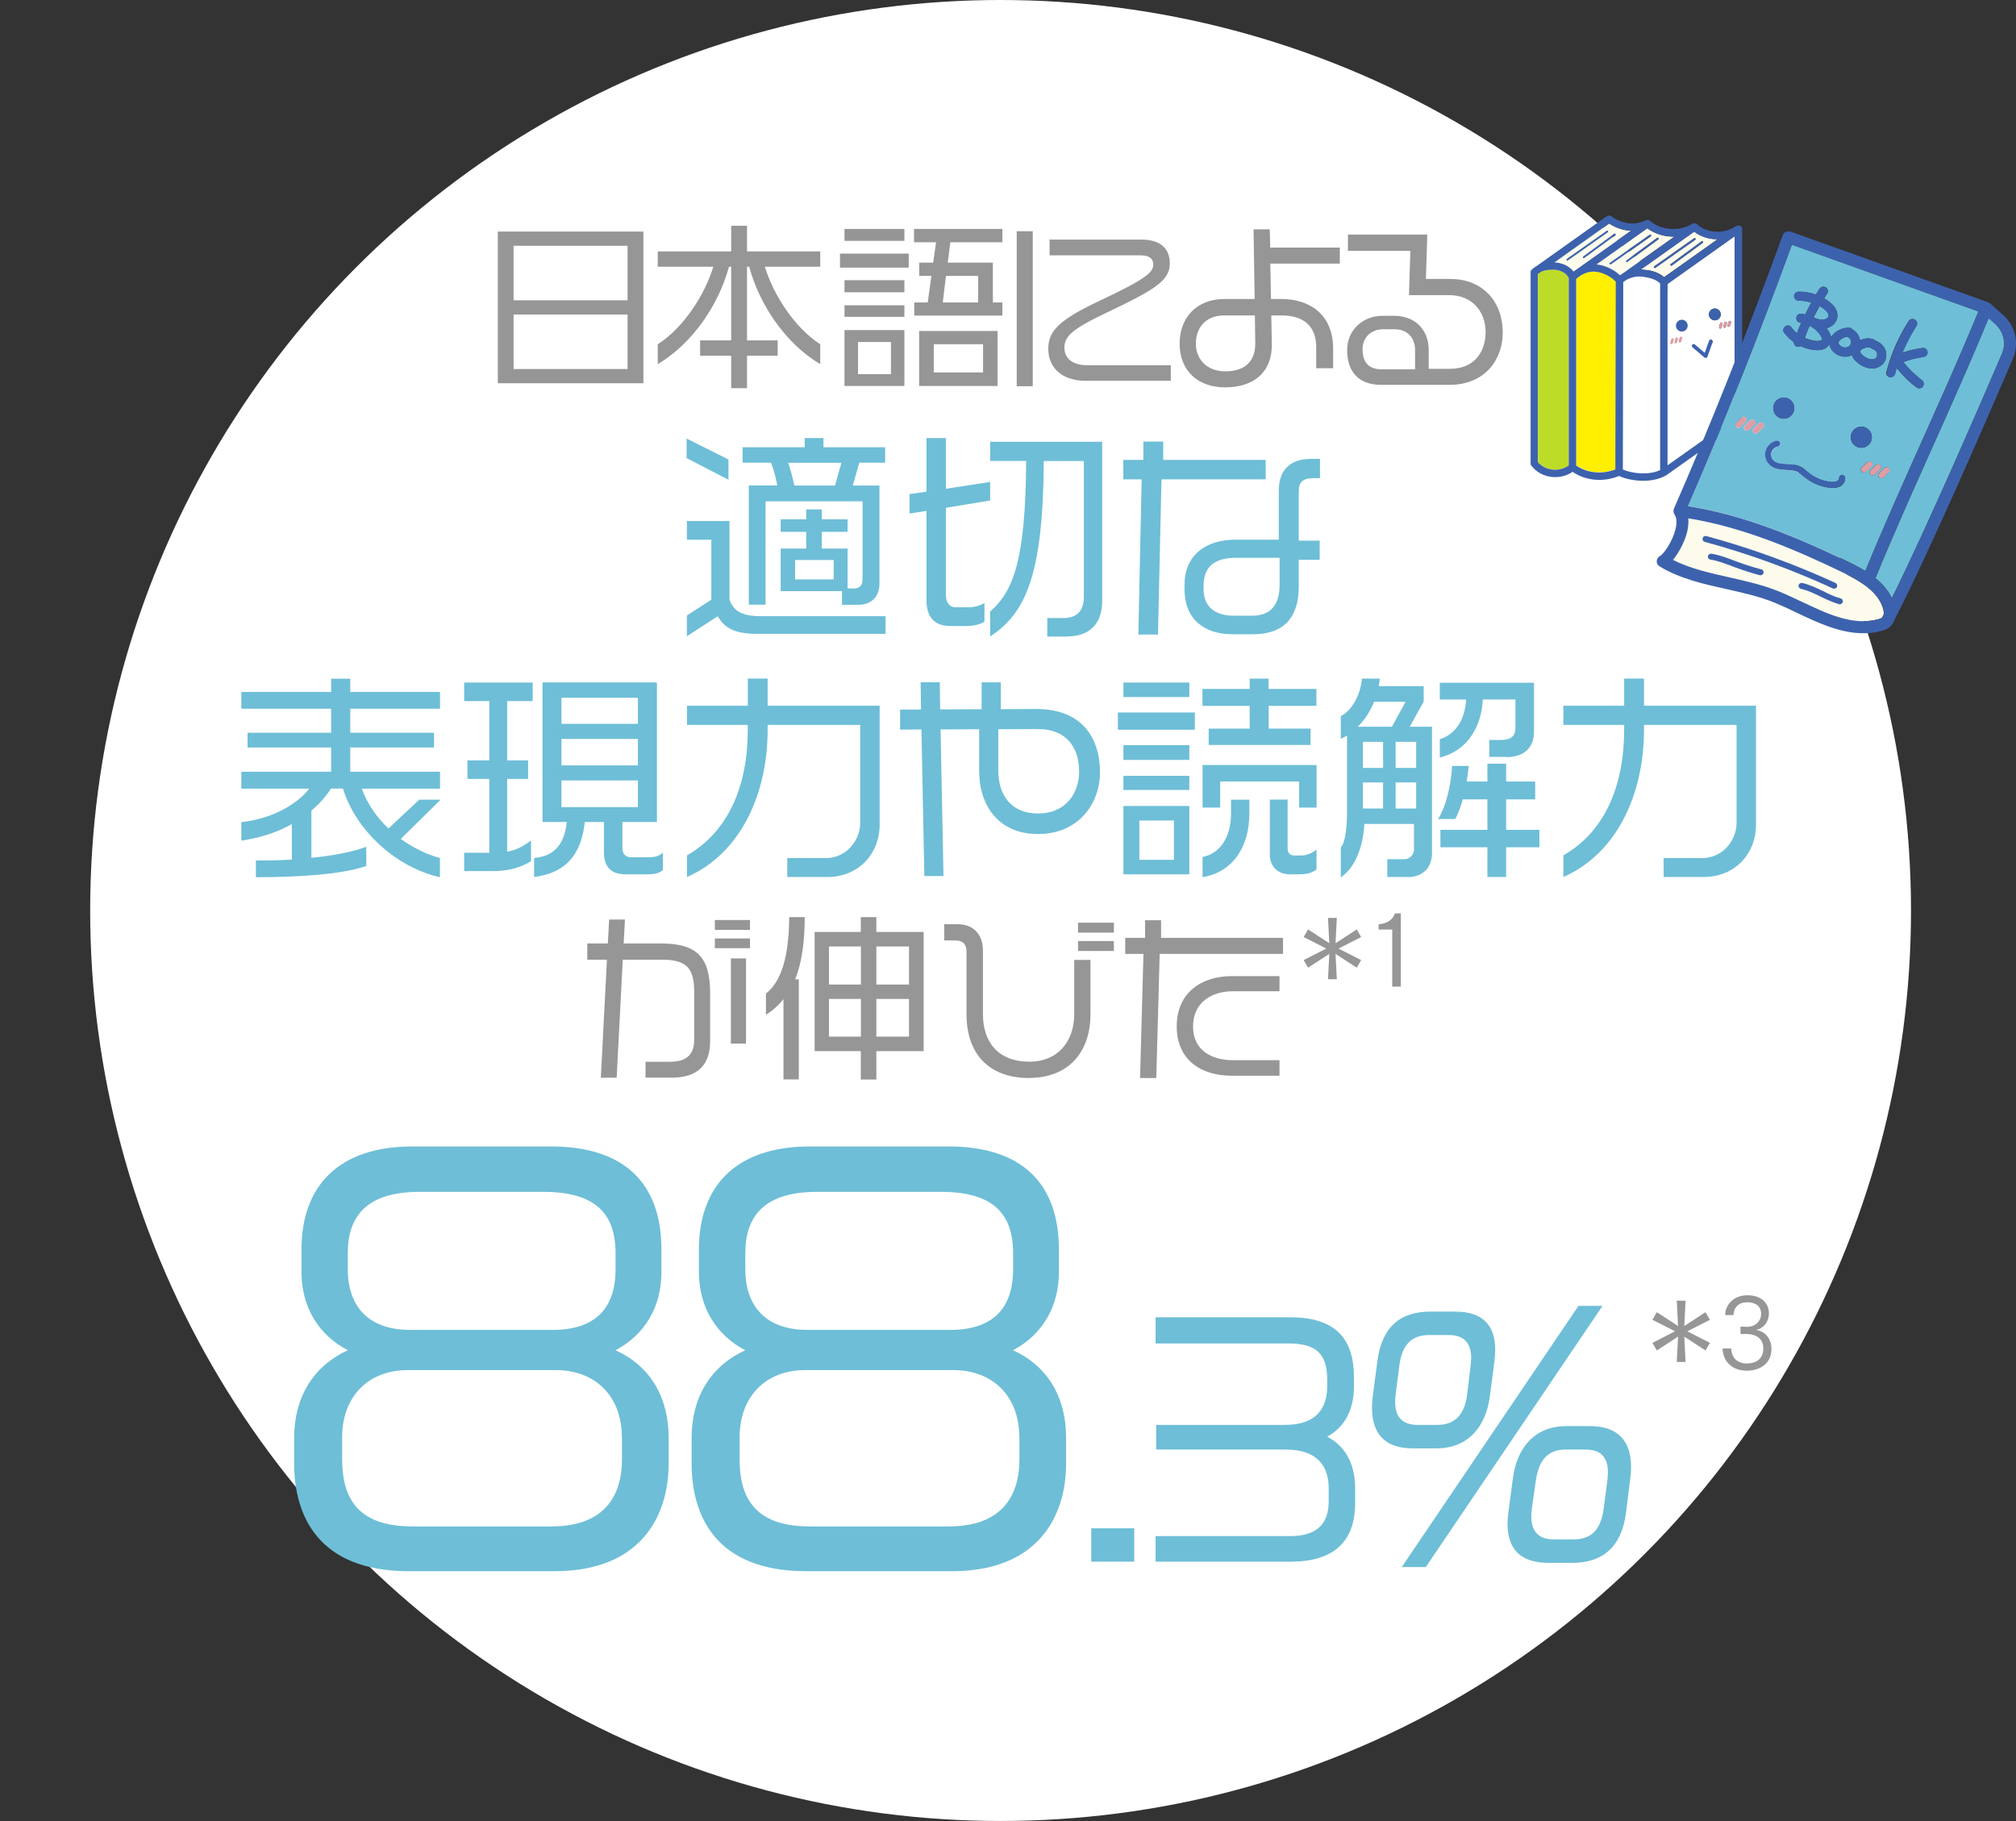 <?xml version="1.0" encoding="UTF-8"?>
<svg id="uuid-aa33ca85-0cab-47fb-a8d0-a9a768bdba43" data-name="レイヤー 2" xmlns="http://www.w3.org/2000/svg" width="201.22" height="181.74" viewBox="0 0 201.22 181.74">
  <rect x="0" y="0" width="201.22" height="181.74" fill="#333333" stroke="none"/>
  <defs>
    <style>
      .uuid-b639c0ad-71fa-497d-8b45-5857f2786d30 {
        fill: none;
      }

      .uuid-f8309dee-79fa-429b-bd69-1235e27a3d84 {
        fill: #fdfcec;
      }

      .uuid-e4ffd3a8-3d1b-466b-9238-b003c0b7ddc8 {
        fill: #6ebed7;
      }

      .uuid-373b06fc-a316-4a13-8a04-b7d150f6b50e {
        fill: #de9ea5;
      }

      .uuid-fb0cb646-2331-4027-b37e-24c2546c4c25 {
        fill: #3d62ad;
      }

      .uuid-01d27cfb-a25d-47a6-bfe9-82725f5b6c8e {
        fill: #969696;
      }

      .uuid-a4a6fbef-8326-4031-bff3-8356f470a349 {
        fill: #fff;
      }

      .uuid-18975265-f6b2-43ae-a311-75b4011efb79 {
        fill: #b95f5f;
      }

      .uuid-9d22f128-b23f-44df-b5cd-70a75a630e02 {
        fill: #ffef00;
      }

      .uuid-6a55419f-9466-41cc-8996-e1692f946e6a {
        fill: #bddc28;
      }
    </style>
  </defs>
  <g id="uuid-1a48d56c-e3c2-4877-9c4d-b16749370d64" data-name="OBJECT">
    <g>
      <g>
        <circle class="uuid-a4a6fbef-8326-4031-bff3-8356f470a349" cx="99.87" cy="90.87" r="90.87"/>
        <g>
          <path class="uuid-01d27cfb-a25d-47a6-bfe9-82725f5b6c8e" d="M49.69,38.25v-15.14h14.53v15.14h-14.53ZM62.64,24.53h-11.38v5.44h11.38v-5.44ZM62.64,31.39h-11.38v5.44h11.38v-5.44Z"/>
          <path class="uuid-01d27cfb-a25d-47a6-bfe9-82725f5b6c8e" d="M74.78,26.62h-.22v7.35h3.06v1.53h-3.06v3.24h-1.58v-3.24h-3.1v-1.53h3.1v-7.35h-.22c-.99,3.71-3.6,7.65-7.11,9.72v-1.98c2.63-1.69,4.7-4.97,5.55-7.74h-5.55v-1.53h7.33v-2.56h1.58v2.56h7.31v1.53h-5.53c.85,2.77,2.92,6.05,5.53,7.74v1.98c-3.51-2.07-6.1-6.01-7.09-9.72Z"/>
          <path class="uuid-01d27cfb-a25d-47a6-bfe9-82725f5b6c8e" d="M83.84,26.71v-1.4h6.86v1.4h-6.86ZM84.29,24.04v-1.19h5.98v1.19h-5.98ZM84.29,29.17v-1.21h5.98v1.21h-5.98ZM84.29,31.62v-1.15h5.98v1.15h-5.98ZM84.29,38.52v-5.58h5.98v5.58h-5.98ZM88.93,34.13h-3.29v3.21h3.29v-3.21ZM91.25,31.5v-1.31h1.35l.36-2.65h-1.21v-1.33h1.39l.29-2.03h-2.2v-1.33h8.82v1.33h-5.2l-.25,2.03h4.5v3.98h.95v1.31h-8.8ZM91.74,38.52v-5.49h7.83v5.49h-7.83ZM98.12,34.36h-4.92v2.81h4.92v-2.81ZM97.63,27.54h-3.21l-.32,2.65h3.53v-2.65Z"/>
          <path class="uuid-01d27cfb-a25d-47a6-bfe9-82725f5b6c8e" d="M101.48,38.55v-15.47h1.6v15.47h-1.6ZM108.43,38.01c-2.54,0-3.8-1.39-3.8-3.21s1.17-2.92,5.22-4.83c4.56-2.14,5.26-2.81,5.26-3.55,0-.52-.27-.94-1.31-.94h-9.04v-1.57h9.16c2.05,0,2.84,1.04,2.84,2.36,0,1.66-1.28,2.54-6.05,4.81-3.75,1.76-4.47,2.49-4.47,3.64,0,1.01.79,1.73,2.25,1.73h8.37v1.55h-8.44Z"/>
          <path class="uuid-01d27cfb-a25d-47a6-bfe9-82725f5b6c8e" d="M126.79,26.31l.07,3.53h1.03c2.88,0,5.17,1.6,5.17,4.93v1.98h-1.69v-2.14c0-1.84-1.04-3.13-3.44-3.13h-1.04l.05,2.86c.05,2.84-1.85,4.32-4.66,4.32s-4.54-1.75-4.54-4.36,1.71-4.46,4.47-4.46h3.02l-.11-6.95h1.62l.04,1.82h6.95v1.6h-6.93ZM125.29,34.23l-.04-2.75h-3.06c-1.89,0-2.83,1.28-2.83,2.81s1.06,2.77,2.94,2.77,2.99-.92,2.99-2.77v-.05Z"/>
          <path class="uuid-01d27cfb-a25d-47a6-bfe9-82725f5b6c8e" d="M144.66,38.41h-6.81c-2.18,0-3.39-1.24-3.39-3.49,0-1.91,1.51-3.4,3.51-3.4h1.21c2.05,0,3.42,1.39,3.42,3.4v1.89h2.11c2.59,0,3.57-1.87,3.57-3.64,0-2.16-1.42-3.71-3.6-3.71h-4.05l.14-4.43h-6.23v-1.62h7.92l-.14,4.43h2.47c3.01,0,5.2,2.07,5.2,5.38,0,2.57-1.69,5.19-5.33,5.19ZM141.24,34.9c0-1.19-.79-2.04-2.03-2.04h-1.12c-1.37,0-2.09.94-2.09,1.98,0,1.22.52,2.02,1.91,2.02h3.33v-1.96Z"/>
          <path class="uuid-e4ffd3a8-3d1b-466b-9238-b003c0b7ddc8" d="M68.53,45.73v-1.96l4.18,2.09v2.02l-4.18-2.16ZM75.64,63.26c-2.38,0-3.32-.59-4-1.76l-3.08,2v-2.07l2.44-1.58v-5.98h-2.44v-1.87h4.25v7.83c.37,1.08,1.12,1.67,3.19,1.67h12.39v1.76h-12.74ZM85.76,46.19l-.64,2.27h2.66v9.79c0,1.23-.75,2.11-2.09,2.11h-1.65v-1.36h-6.12v-4.25h2.55v-1.67h-2.55v-1.25h2.55v-.99h1.56v.99h2.57v1.25h-2.57v1.67h2.57v3.98h.68c.53,0,.81-.37.81-.84v-7.86h-9.68v10.32h-1.67v-11.9h2.84c-.13-.75-.35-1.56-.62-2.27h-2.84v-1.54h6.2v-.92h1.87v.92h6.16v1.54h-2.62ZM78.67,46.19c.24.68.44,1.47.62,2.27h4.05l.64-2.27h-5.3ZM83.21,55.89h-3.85v1.94h3.85v-1.94Z"/>
          <path class="uuid-e4ffd3a8-3d1b-466b-9238-b003c0b7ddc8" d="M94.41,50.68v8.65c0,.7.26,1.28,1.01,1.28h1.17c.62,0,1.12-.13,1.67-.42v1.85c-.55.35-1.23.44-1.87.44h-1.54c-1.47,0-2.38-.79-2.38-2.6v-8.89l-1.69.26v-1.94l1.69-.24v-5.35h1.94v5.06l4.42-.68v1.85l-4.42.73ZM106.49,63.53h-1.96v-1.85h1.67c1.32,0,1.98-.79,1.98-2.05v-13.62h-4c-.07,11.31-1.76,15.16-5.35,17.51v-2.49c2.29-2,3.54-5.06,3.59-15.03h-3.59v-1.91h11.18v15.89c0,2.38-1.36,3.54-3.52,3.54Z"/>
          <path class="uuid-e4ffd3a8-3d1b-466b-9238-b003c0b7ddc8" d="M115.93,47.84l-.35,15.49h-1.96l.33-15.49h-1.83v-1.94h2v-1.83h1.98v1.83h10.23v1.94h-10.41ZM131.02,47.73c-.95,0-1.39.37-1.39,1.32v4.91h2.09v1.91h-2.09v2.68c0,2.93-1.36,4.75-4.55,4.75h-2.05c-2.93,0-4.8-1.58-4.8-4.49v-.48c0-2.79,1.98-4.47,5.1-4.47h4.31v-4.91c0-1.96,1.06-3.15,3.19-3.15h.92v1.92h-.75ZM127.72,55.67h-4.33c-2.02,0-3.26.77-3.26,2.79v.31c0,1.83,1.17,2.68,3.04,2.68h1.8c1.87,0,2.75-1.08,2.75-3.12v-2.66Z"/>
          <path class="uuid-e4ffd3a8-3d1b-466b-9238-b003c0b7ddc8" d="M39.99,83.72c1.19.86,2.53,1.54,3.92,1.91v1.92c-4.38-.99-8.38-4.64-9.68-8.85h-1.19c-.53.81-1.17,1.54-1.96,2.2v4.71c2.24-.22,4.14-.59,5.48-1.1v1.92c-2.4.84-6.8,1.12-11.02,1.12v-1.67c1.25,0,2.46-.02,3.59-.09v-3.54c-1.41.79-3.1,1.36-5.04,1.65v-1.85c3.21-.35,5.61-1.85,6.78-3.34h-6.78v-1.69h8.96v-2.42h-8.34v-1.47h8.34v-2.4h-8.96v-1.67h8.96v-1.32h1.91v1.32h8.96v1.67h-8.96v2.4h8.36v1.47h-8.36v2.42h8.96v1.69h-7.81c.53,1.47,1.47,2.84,2.66,3.98l3.08-2.88h2.13l-3.98,3.92Z"/>
          <path class="uuid-e4ffd3a8-3d1b-466b-9238-b003c0b7ddc8" d="M50.62,69.97v5.92h2.09v1.85h-2.09v7.26c.88-.15,1.58-.51,2.38-1.12v2.07c-.86.55-2.09.99-3.83.99h-2.84v-1.83h2.51v-7.37h-2.18v-1.85h2.18v-5.92h-2.51v-1.85h6.84v1.85h-2.55ZM64.66,87.26h-2.2c-1.58,0-2.18-.86-2.18-2.18v-3.04h-1.91c-.29,2.66-1.41,5.04-5.06,5.48v-1.89c2.31-.2,3.06-1.72,3.26-3.59h-2.42v-13.93h11.42v13.93h-3.45v2.62c0,.53.29.9.9.9h1.69c.57,0,1.06-.09,1.45-.46v1.74c-.37.33-.9.42-1.5.42ZM63.67,69.64h-7.63v2.6h7.63v-2.6ZM63.67,73.75h-7.63v2.64h7.63v-2.64ZM63.67,77.89h-7.63v2.66h7.63v-2.66Z"/>
          <path class="uuid-e4ffd3a8-3d1b-466b-9238-b003c0b7ddc8" d="M82.54,87.53h-3.96v-1.89h3.85c2,0,3.43-1.72,3.43-3.52v-9.77h-9.24v.46c0,6.4-2.66,12.34-8.05,14.72v-2.16c4.18-2.4,6.07-7,6.07-12.56v-.46h-6.07v-1.92h6.07v-2.71h1.98v2.71h11.18v11.86c0,2.9-2.07,5.24-5.26,5.24Z"/>
          <path class="uuid-e4ffd3a8-3d1b-466b-9238-b003c0b7ddc8" d="M103.6,83.24c-3.83,0-5.87-2.73-5.87-6.32v-4.14l-3.85.02.29,14.63h-1.91l-.29-14.63-2.13.02v-2h2.09l-.04-2.73h1.91l.04,2.71,4.14-.02v-2.68h1.91v2.68l3.52-.02c4.18-.02,6.38,2.44,6.38,6.36,0,2.99-2.07,6.12-6.18,6.12ZM103.62,72.76l-3.98.02v4.12c0,2.42,1.25,4.29,3.98,4.29s4.09-2,4.09-4.2c0-2.51-1.41-4.25-4.09-4.22Z"/>
          <path class="uuid-e4ffd3a8-3d1b-466b-9238-b003c0b7ddc8" d="M111.58,72.83v-1.72h7.68v1.72h-7.68ZM112.13,69.57v-1.45h6.58v1.45h-6.58ZM112.13,75.84v-1.47h6.58v1.47h-6.58ZM112.13,78.84v-1.41h6.58v1.41h-6.58ZM112.13,87.26v-6.82h6.58v6.82h-6.58ZM117.17,81.89h-3.45v3.92h3.45v-3.92ZM126.63,70.45v2.27h4.18v1.63h-10.17v-1.63h4.09v-2.27h-4.71v-1.69h4.71v-1.03h1.89v1.03h4.77v1.69h-4.77ZM129.67,80.6v-2.6h-7.88v2.6h-1.76v-4.25h11.38v4.25h-1.74ZM120.03,87.53v-2c1.85-.37,2.84-2.11,2.84-4.33v-1.39h1.83v1.39c0,3.23-1.58,5.83-4.66,6.34ZM129.91,87.26h-1.17c-1.19,0-2-.79-2-1.98v-5.48h1.78v4.88c0,.51.29.7.68.7h.68c.53,0,1.06-.22,1.52-.59v2c-.48.33-.95.46-1.5.46Z"/>
          <path class="uuid-e4ffd3a8-3d1b-466b-9238-b003c0b7ddc8" d="M140.49,87.53h-2.02v-1.78h1.76c.44,0,.9-.48.9-.92v-2.6h-4.95c-.13,2.42-.99,4.42-2.35,5.33v-2.99c.42-.44.62-1.83.62-3.63v-7.53c-.22.13-.42.24-.62.33v-2.27c1.03-.51,1.94-1.98,2.11-3.74h1.78c-.02.26-.07.51-.11.75h4.49v1.54l-1.39,2.51h2.22v12.59c0,1.58-1.01,2.42-2.44,2.42ZM137.15,70.04c-.4.99-.97,1.85-1.63,2.49h3.41l1.36-2.49h-3.15ZM138.05,74.04h-2.02v2.6h2.02v-2.6ZM138.05,78.09h-2.02v2.6h2.02v-2.6ZM141.35,74.04h-2.05v2.6h2.05v-2.6ZM141.35,78.09h-2.05v2.6h2.05v-2.6ZM150.33,84.56v2.97h-1.87v-2.97h-4.69v-1.74h4.69v-3.04h-2.46c-.22.77-.46,1.45-.75,1.96h-1.72c.84-1.25,1.32-3.59,1.41-5.3h1.65c-.04.51-.11,1.03-.2,1.56h2.07v-1.78h1.87v1.78h2.9v1.78h-2.9v3.04h3.32v1.74h-3.32ZM150.37,75.54h-1.72v-1.69h1.14c1.03,0,1.47-.37,1.47-1.25v-2.79h-3.26c-.11,2.57-1.43,5.1-4.29,5.79v-1.83c1.78-.53,2.55-2.27,2.62-3.96h-2.62v-1.67h9.4v4.91c0,1.54-.97,2.51-2.75,2.51Z"/>
          <path class="uuid-e4ffd3a8-3d1b-466b-9238-b003c0b7ddc8" d="M170.01,87.53h-3.96v-1.89h3.85c2,0,3.43-1.72,3.43-3.52v-9.77h-9.24v.46c0,6.4-2.66,12.34-8.05,14.72v-2.16c4.18-2.4,6.07-7,6.07-12.56v-.46h-6.07v-1.92h6.07v-2.71h1.98v2.71h11.18v11.86c0,2.9-2.07,5.24-5.26,5.24Z"/>
          <path class="uuid-01d27cfb-a25d-47a6-bfe9-82725f5b6c8e" d="M66.97,107.55h-2.54v-1.58h2.41c1.75,0,2.45-.76,2.45-2.23v-4.68c0-2.34-.65-3.28-3.21-3.28h-3.92l-.61,11.78h-1.58l.61-11.78h-1.96v-1.62h2.05l.13-2.39h1.58l-.13,2.39h3.73c3.62,0,4.9,1.4,4.9,4.97v4.74c0,2.36-1.15,3.69-3.91,3.69ZM71.35,92.81v-.99h3.51v.99h-3.51ZM71.35,94.63v-.97h3.51v.97h-3.51ZM72.95,104.15v-8.5h1.51v8.5h-1.51Z"/>
          <path class="uuid-01d27cfb-a25d-47a6-bfe9-82725f5b6c8e" d="M79.37,97.74h.36v9.99h-1.53v-8.01c-.49.61-1.06,1.13-1.75,1.55v-2.11c1.6-1.24,2.3-3.87,2.32-7.63h1.55c0,2.48-.29,4.54-.95,6.21ZM87.47,104.91v2.83h-1.55v-2.83h-4.61v-11.9h4.61v-1.48h1.55v1.48h4.72v11.9h-4.72ZM85.93,94.46h-3.19v3.8h3.19v-3.8ZM85.93,99.7h-3.19v3.76h3.19v-3.76ZM90.73,94.46h-3.26v3.8h3.26v-3.8ZM90.73,99.7h-3.26v3.76h3.26v-3.76Z"/>
          <path class="uuid-01d27cfb-a25d-47a6-bfe9-82725f5b6c8e" d="M102.72,107.59c-4.14,0-6.25-2.54-6.25-6.36v-6.27c0-.63-.29-1.1-1.1-1.1h-1.13v-1.62h1.33c1.76,0,2.54,1.21,2.54,2.61v6.37c0,2.77,1.51,4.74,4.63,4.74,2.86,0,4.48-2.04,4.48-4.74v-5.42h1.62v5.42c0,3.85-2.25,6.36-6.12,6.36ZM107.6,93.08v-.99h3.58v.99h-3.58ZM107.6,94.91v-.99h3.58v.99h-3.58Z"/>
          <path class="uuid-01d27cfb-a25d-47a6-bfe9-82725f5b6c8e" d="M115.75,95.2l-.34,12.39h-1.62l.34-12.39h-1.82v-1.6h1.98v-1.76h1.6v1.76h12.17v1.6h-12.32ZM122.91,107.36c-3.02,0-5.46-1.57-5.46-4.93s2.48-5.01,5.49-5.01h4.77v1.51h-4.65c-2.05,0-3.98,1.06-3.98,3.51s1.93,3.37,3.98,3.37h4.65v1.55h-4.81Z"/>
          <path class="uuid-01d27cfb-a25d-47a6-bfe9-82725f5b6c8e" d="M130.12,95.82l2.26-1.15-2.26-1.15.44-.76,2.12,1.38-.13-2.53h.88l-.13,2.53,2.12-1.38.44.76-2.26,1.15,2.26,1.15-.44.76-2.12-1.38.13,2.53h-.88l.13-2.53-2.12,1.38-.44-.76Z"/>
          <path class="uuid-01d27cfb-a25d-47a6-bfe9-82725f5b6c8e" d="M138.96,92.77h-1.36v-.53c1.14-.08,1.52-.72,1.63-1.08h.59v7.31h-.86v-5.7Z"/>
        </g>
        <g>
          <path class="uuid-e4ffd3a8-3d1b-466b-9238-b003c0b7ddc8" d="M55.36,156.81h-14.56c-9.15,0-11.44-5.67-11.44-10.76v-2.55c0-3.95,1.82-7.12,5.36-8.74-2.91-1.51-4.63-4.32-4.63-7.8v-2.24c0-6.34,3.69-10.3,11.08-10.3h13.83c7.33,0,11.02,3.69,11.02,10.3v2.24c0,3.48-1.66,6.24-4.58,7.8,3.54,1.61,5.3,4.79,5.3,8.74v2.55c0,5.36-2.86,10.76-11.39,10.76ZM62.07,143.45c0-4.06-2.6-6.71-6.6-6.71h-14.77c-4,0-6.55,2.7-6.55,6.71v2.18c0,3.59,1.3,6.71,6.97,6.71h13.94c5.1,0,7.02-2.86,7.02-6.71v-2.18ZM61.44,125.09c0-4-2.03-6.14-7.23-6.14h-12.32c-5.25,0-7.18,2.39-7.18,6.14v1.61c0,3.07,1.51,6.03,6.24,6.03h14.2c4.78,0,6.29-2.7,6.29-6.03v-1.61Z"/>
          <path class="uuid-e4ffd3a8-3d1b-466b-9238-b003c0b7ddc8" d="M95.03,156.81h-14.56c-9.15,0-11.44-5.67-11.44-10.76v-2.55c0-3.95,1.82-7.12,5.36-8.74-2.91-1.51-4.63-4.32-4.63-7.8v-2.24c0-6.34,3.69-10.3,11.08-10.3h13.83c7.33,0,11.02,3.69,11.02,10.3v2.24c0,3.48-1.66,6.24-4.58,7.8,3.54,1.61,5.3,4.79,5.3,8.74v2.55c0,5.36-2.86,10.76-11.39,10.76ZM101.74,143.45c0-4.06-2.6-6.71-6.6-6.71h-14.77c-4,0-6.55,2.7-6.55,6.71v2.18c0,3.59,1.3,6.71,6.97,6.71h13.94c5.1,0,7.02-2.86,7.02-6.71v-2.18ZM101.12,125.09c0-4-2.03-6.14-7.23-6.14h-12.32c-5.25,0-7.18,2.39-7.18,6.14v1.61c0,3.07,1.51,6.03,6.24,6.03h14.2c4.78,0,6.29-2.7,6.29-6.03v-1.61Z"/>
          <path class="uuid-e4ffd3a8-3d1b-466b-9238-b003c0b7ddc8" d="M108.92,155.86v-3.33h4.29v3.33h-4.29Z"/>
          <path class="uuid-e4ffd3a8-3d1b-466b-9238-b003c0b7ddc8" d="M128.81,155.86h-13.47v-2.55h13.44c2.76,0,3.84-1.32,3.84-3.48v-1.29c0-1.98-.9-3.87-4.32-3.87h-12.9v-2.46h12.87c3.15,0,4.2-1.71,4.2-3.84v-.75c0-2.58-1.2-3.54-3.87-3.54h-13.26v-2.61h13.44c4.95,0,6.36,2.58,6.36,6v.9c0,2.04-.72,3.96-2.67,5.01,2.22,1.17,2.79,3.33,2.79,5.16v1.47c0,3.9-2.19,5.85-6.45,5.85Z"/>
          <path class="uuid-e4ffd3a8-3d1b-466b-9238-b003c0b7ddc8" d="M149.15,135.94l-.45,3.45c-.39,2.91-2.1,5.16-5.31,5.16h-2.4c-2.85,0-4.05-1.56-4.05-4.05,0-.39.03-.81.09-1.26l.45-3.39c.42-3.24,2.1-4.95,5.31-4.95h2.43c2.79,0,4.02,1.38,4.02,3.84,0,.39-.03.78-.09,1.2ZM144.59,133.24h-1.95c-1.86,0-2.73,1.11-2.97,3.06l-.36,2.79c-.03.3-.06.54-.06.81,0,1.59.78,2.31,2.25,2.31h1.95c1.77,0,2.76-1.02,3-3.12l.33-2.76c.03-.27.06-.54.06-.78,0-1.59-.78-2.31-2.25-2.31ZM142.31,156.4h-2.4l17.64-26.07h2.4l-17.64,26.07ZM162.71,147.64l-.42,3.36c-.42,3.24-2.19,4.98-5.37,4.98h-2.34c-2.85,0-4.11-1.41-4.11-3.9,0-.36.03-.75.09-1.17l.45-3.42c.39-2.91,2.1-5.16,5.34-5.16h2.34c2.88,0,4.11,1.56,4.11,4.08,0,.39-.03.81-.09,1.23ZM158.24,144.67h-1.98c-1.74,0-2.67,1.02-2.97,3.12l-.39,2.73c-.03.3-.06.57-.06.81,0,1.59.81,2.31,2.25,2.31h1.95c1.92,0,2.76-1.11,3.03-3.09l.36-2.76c.03-.3.06-.6.06-.84,0-1.59-.78-2.28-2.25-2.28Z"/>
          <path class="uuid-01d27cfb-a25d-47a6-bfe9-82725f5b6c8e" d="M164.93,134.02l2.26-1.15-2.26-1.15.44-.76,2.12,1.38-.13-2.53h.88l-.13,2.53,2.12-1.38.44.76-2.26,1.15,2.26,1.15-.44.76-2.12-1.38.13,2.53h-.88l.13-2.53-2.12,1.38-.44-.76Z"/>
          <path class="uuid-01d27cfb-a25d-47a6-bfe9-82725f5b6c8e" d="M172.79,134.58c.05,1.06.74,1.5,1.56,1.5.51,0,1.65-.15,1.65-1.53,0-1.11-.98-1.41-1.59-1.41h-.69s0-.74,0-.74l.67.02h.04c.69,0,1.35-.51,1.35-1.29,0-1.12-1.11-1.16-1.37-1.16-1.31,0-1.38,1.07-1.39,1.28h-.83c.01-1.05.87-1.98,2.23-1.98s2.14.77,2.14,1.82c0,.73-.44,1.47-1.29,1.64.96.15,1.54.91,1.54,1.91,0,1.46-1.16,2.16-2.47,2.16s-2.35-.78-2.41-2.22h.86Z"/>
        </g>
        <g>
          <path class="uuid-a4a6fbef-8326-4031-bff3-8356f470a349" d="M166.43,28.34v18.1s6.72-4.76,6.72-4.76v-18.11s-6.72,4.77-6.72,4.77ZM167.06,33.92l-.1.34c-.02.05-.07.09-.12.09-.01,0-.03,0-.04,0-.07-.02-.11-.09-.09-.16l.1-.34c.02-.07.09-.11.16-.09.07.02.11.09.09.16ZM167.48,33.84l-.1.34c-.02.06-.07.09-.12.09-.01,0-.03,0-.04,0-.07-.02-.11-.09-.09-.16l.1-.34c.02-.07.09-.11.16-.09.07.02.11.09.09.16ZM167.9,33.76l-.1.34c-.02.06-.07.09-.12.09-.01,0-.03,0-.04,0-.07-.02-.11-.09-.09-.16l.1-.34c.02-.07.09-.11.16-.09.07.02.11.09.09.16ZM167.89,33.09c-.32.01-.59-.25-.6-.57s.24-.6.57-.61.6.25.61.57-.25.6-.57.61ZM170.93,34.15l-.52,1.45c-.02.06-.07.1-.13.12-.01,0-.03,0-.04,0-.05,0-.09-.01-.13-.04l-1.19-1.02c-.08-.07-.09-.18-.02-.26s.18-.09.26-.02l.98.84.43-1.2c.03-.1.14-.15.24-.11.1.03.15.14.11.24ZM170.57,31.4c-.01-.33.25-.6.57-.61s.6.25.61.57-.25.6-.57.61-.6-.25-.61-.57ZM171.93,32.36l-.1.34c-.02.05-.07.09-.12.09-.01,0-.03,0-.04,0-.07-.02-.11-.09-.09-.16l.1-.34c.02-.07.09-.11.16-.09.07.02.11.09.09.16ZM172.36,32.28l-.1.34c-.02.05-.07.09-.12.09-.01,0-.03,0-.04,0-.07-.02-.11-.09-.09-.16l.1-.34c.02-.07.09-.11.16-.09.07.02.11.09.09.16ZM172.68,32.53c-.02.05-.07.09-.12.09-.01,0-.03,0-.04,0-.07-.02-.11-.09-.09-.16l.1-.34c.02-.07.09-.11.16-.09.07.02.11.09.09.16l-.1.34Z"/>
          <path class="uuid-f8309dee-79fa-429b-bd69-1235e27a3d84" d="M163.82,26.87c.05,0,.1,0,.15.01.86.11,1.57.29,2.13.78l5.34-3.79c-.85,0-1.69-.25-2.34-.76l-5.28,3.75ZM169.98,24.1s.02.1-.02.13l-3.09,2.27s-.03.02-.05.02c-.03,0-.06-.01-.08-.04-.03-.04-.02-.1.02-.13l3.09-2.27s.1-.02.13.02ZM169.2,23.93l-3.98,2.8s-.03.02-.05.02c-.03,0-.06-.01-.08-.04-.03-.04-.02-.1.02-.13l3.98-2.8s.1-.02.13.02c.03.04.02.1-.02.13Z"/>
          <path class="uuid-f8309dee-79fa-429b-bd69-1235e27a3d84" d="M159.34,26.38c.82.07,1.75.51,2.34,1.08.07-.05.15-.09.22-.14l5.23-3.71c-.96.03-1.94-.25-2.72-.83l-5.07,3.6ZM165.54,23.76s.02.1-.02.13l-3.09,2.27s-.03.02-.05.02c-.03,0-.06-.01-.08-.04-.03-.04-.02-.1.02-.13l3.09-2.27s.1-.02.13.02ZM164.79,23.46s.02.1-.02.13l-3.98,2.8s-.03.02-.05.02c-.03,0-.06-.01-.08-.04-.03-.04-.02-.1.02-.13l3.98-2.8s.1-.02.13.02Z"/>
          <path class="uuid-a4a6fbef-8326-4031-bff3-8356f470a349" d="M165.69,28.3c-.38-.38-.89-.57-1.81-.68-.52-.06-1.09.05-1.57.33l-.3.21-.04,18.71c.88.39,2.53.6,3.72.06v-18.63Z"/>
          <path class="uuid-f8309dee-79fa-429b-bd69-1235e27a3d84" d="M155.15,26.19c.68.02,1.47.33,1.91.91.09-.08.2-.14.3-.21l.08-.06,5.35-3.8c-.74-.03-1.5-.28-2.18-.72l-5.46,3.88ZM156.49,25.99s-.03.02-.05.02c-.03,0-.06-.01-.08-.04-.03-.04-.02-.1.02-.13l3.98-2.8s.1-.02.13.02c.03.04.02.1-.02.13l-3.98,2.8ZM161.25,23.36s.02.1-.02.13l-3.09,2.27s-.03.02-.05.02c-.03,0-.06-.01-.08-.04-.03-.04-.02-.1.02-.13l3.09-2.27s.1-.02.13.02Z"/>
          <path class="uuid-9d22f128-b23f-44df-b5cd-70a75a630e02" d="M161.28,28.1c-.48-.53-1.39-.97-2.1-1-.46-.02-.92.1-1.33.34l-.38.27c-.05.04-.1.09-.14.13v18.59c1.08.77,2.6.93,3.92.4l.04-18.74Z"/>
          <path class="uuid-6a55419f-9466-41cc-8996-e1692f946e6a" d="M156.59,27.76c-.21-.53-.9-.83-1.47-.84-.55,0-.94.03-1.31.22l-.31.22v18.75c.36.42.88.7,1.46.76.59.07,1.17-.09,1.63-.42v-18.69Z"/>
          <path class="uuid-fb0cb646-2331-4027-b37e-24c2546c4c25" d="M173.89,41.77v-18.83c.02-.08.01-.17-.03-.25-.06-.1-.16-.17-.27-.18,0,0,0,0-.01,0-.04,0-.08,0-.12,0-.01,0-.02,0-.03,0,0,0-.02,0-.03,0,0,0-.01,0-.02,0,0,0-.02,0-.03,0-.02,0-.03.02-.04.03,0,0,0,0,0,0l-.04.03c-1.15.81-2.93.73-3.89-.19-.01-.01-.03-.02-.04-.03-.01-.01-.03-.02-.04-.03-.03-.01-.06-.02-.09-.03-.01,0-.02,0-.04-.01-.04,0-.08,0-.13,0,0,0,0,0,0,0-.04,0-.08.02-.12.05-1.28.8-3.11.67-4.26-.3,0,0-.02-.01-.03-.02-.01,0-.02-.02-.04-.02-.03-.02-.06-.03-.09-.03-.01,0-.02,0-.03,0-.04,0-.09,0-.13,0,0,0-.01,0-.02,0-.03,0-.05.01-.08.03-1.02.53-2.37.37-3.44-.42,0,0,0,0-.01,0-.02-.01-.04-.02-.07-.03-.02,0-.04-.02-.06-.02-.02,0-.04,0-.06,0-.03,0-.05,0-.08,0-.02,0-.04.01-.06.02-.03,0-.05.02-.07.03,0,0,0,0-.01,0l-6.98,4.96c-.18.1-.35.22-.52.38-.02.02-.03.04-.05.06,0,.01-.02.03-.03.04,0,0,0,0,0,0,0,0,0,.01-.01.02,0,.02,0,.03-.01.05,0,.02-.01.04-.01.06,0,.01,0,.02,0,.03,0,0,0,0,0,0v19.07s0,.03,0,.04c0,.03,0,.05.01.07,0,.02.02.05.03.07,0,.01,0,.03.02.04.48.63,1.22,1.05,2.05,1.14.74.08,1.49-.1,2.08-.51,1.31.9,3.09,1.06,4.64.41.63.3,1.61.51,2.6.48.7-.02,1.41-.17,2.01-.49,0,0,0,0,0,0,0,0,.01,0,.02,0,0,0,0,0,.01-.01,0,0,.02,0,.02-.01l7.45-5.28s.03-.02.03-.03c0,0,0,0,.01-.01,0,0,0-.01.01-.02.1-.09.14-.23.1-.35ZM173.15,41.68l-6.71,4.76v-18.1s6.71-4.77,6.71-4.77v18.11ZM166.1,27.67c-.56-.49-1.26-.68-2.13-.78-.05,0-.1,0-.15-.01l5.28-3.75c.65.51,1.49.76,2.34.76l-5.34,3.79ZM161.91,27.33c-.07.04-.15.09-.22.14-.6-.58-1.53-1.01-2.34-1.08l5.07-3.6c.78.57,1.76.85,2.72.83l-5.23,3.71ZM157.44,26.83l-.08.06c-.1.07-.21.13-.3.21-.44-.58-1.22-.89-1.91-.91l5.46-3.88c.68.44,1.44.69,2.18.72l-5.35,3.8ZM154.96,46.87c-.58-.06-1.11-.34-1.47-.76v-18.75s.31-.22.31-.22c.37-.19.76-.22,1.31-.22.57.01,1.26.31,1.47.84v18.69c-.46.33-1.04.49-1.63.42ZM157.32,46.44v-18.59s.09-.09.14-.13l.38-.27c.42-.24.87-.36,1.33-.34.71.03,1.62.47,2.1,1l-.04,18.74c-1.32.52-2.84.37-3.92-.4ZM161.98,46.86l.04-18.71.3-.21c.48-.27,1.05-.39,1.57-.33.92.12,1.43.31,1.81.68v18.63c-1.18.54-2.83.33-3.71-.06Z"/>
          <path class="uuid-fb0cb646-2331-4027-b37e-24c2546c4c25" d="M160.49,23.06s-.09-.05-.13-.02l-3.98,2.8s-.05.09-.02.13c.02.03.05.04.08.04.02,0,.03,0,.05-.02l3.98-2.8s.05-.09.02-.13Z"/>
          <path class="uuid-fb0cb646-2331-4027-b37e-24c2546c4c25" d="M158.02,25.6s-.05.09-.02.13c.02.03.05.04.08.04.02,0,.04,0,.05-.02l3.09-2.27s.05-.09.02-.13c-.03-.04-.09-.05-.13-.02l-3.09,2.27Z"/>
          <path class="uuid-fb0cb646-2331-4027-b37e-24c2546c4c25" d="M160.68,26.23s-.05.09-.02.13c.02.03.05.04.08.04.02,0,.03,0,.05-.02l3.98-2.8s.05-.09.02-.13c-.03-.04-.09-.05-.13-.02l-3.98,2.8Z"/>
          <path class="uuid-fb0cb646-2331-4027-b37e-24c2546c4c25" d="M162.3,26.13s.05.04.08.04c.02,0,.04,0,.05-.02l3.09-2.27s.05-.09.02-.13c-.03-.04-.09-.05-.13-.02l-3.09,2.27s-.05.09-.02.13Z"/>
          <path class="uuid-fb0cb646-2331-4027-b37e-24c2546c4c25" d="M169.1,23.78l-3.98,2.8s-.05.09-.02.13c.02.03.05.04.08.04.02,0,.03,0,.05-.02l3.98-2.8s.05-.09.02-.13c-.03-.04-.09-.05-.13-.02Z"/>
          <path class="uuid-fb0cb646-2331-4027-b37e-24c2546c4c25" d="M166.74,26.48s.05.04.08.04c.02,0,.04,0,.05-.02l3.09-2.27s.05-.09.02-.13c-.03-.04-.09-.05-.13-.02l-3.09,2.27s-.05.09-.02.13Z"/>
          <path class="uuid-fb0cb646-2331-4027-b37e-24c2546c4c25" d="M170.82,33.91c-.1-.03-.2.01-.24.11l-.43,1.2-.98-.84c-.08-.07-.19-.06-.26.02s-.06.19.02.26l1.19,1.02s.08.05.13.04c.01,0,.03,0,.04,0,.06-.02.11-.06.13-.12l.52-1.45c.03-.1-.02-.2-.11-.24Z"/>
          <path class="uuid-fb0cb646-2331-4027-b37e-24c2546c4c25" d="M167.85,31.91c-.32.01-.58.28-.57.61s.28.58.6.57.58-.28.57-.61-.28-.58-.61-.57Z"/>
          <circle class="uuid-fb0cb646-2331-4027-b37e-24c2546c4c25" cx="171.16" cy="31.38" r=".59"/>
          <path class="uuid-373b06fc-a316-4a13-8a04-b7d150f6b50e" d="M166.97,33.76c-.07-.02-.14.02-.16.09l-.1.34c-.02.07.02.14.09.16.01,0,.03,0,.04,0,.05,0,.1-.04.12-.09l.1-.34c.02-.07-.02-.14-.09-.16Z"/>
          <path class="uuid-373b06fc-a316-4a13-8a04-b7d150f6b50e" d="M167.39,33.68c-.07-.02-.14.02-.16.09l-.1.34c-.02.07.02.14.09.16.01,0,.03,0,.04,0,.05,0,.1-.04.12-.09l.1-.34c.02-.07-.02-.14-.09-.16Z"/>
          <path class="uuid-373b06fc-a316-4a13-8a04-b7d150f6b50e" d="M167.81,33.6c-.07-.02-.14.02-.16.09l-.1.34c-.02.07.02.14.09.16.01,0,.03,0,.04,0,.05,0,.1-.04.12-.09l.1-.34c.02-.07-.02-.14-.09-.16Z"/>
          <path class="uuid-373b06fc-a316-4a13-8a04-b7d150f6b50e" d="M171.85,32.2c-.07-.02-.14.02-.16.09l-.1.34c-.02.07.02.14.09.16.01,0,.03,0,.04,0,.05,0,.1-.04.12-.09l.1-.34c.02-.07-.02-.14-.09-.16Z"/>
          <path class="uuid-373b06fc-a316-4a13-8a04-b7d150f6b50e" d="M172.27,32.12c-.07-.02-.14.02-.16.09l-.1.34c-.02.07.02.14.09.16.01,0,.03,0,.04,0,.05,0,.1-.04.12-.09l.1-.34c.02-.07-.02-.14-.09-.16Z"/>
          <path class="uuid-373b06fc-a316-4a13-8a04-b7d150f6b50e" d="M172.69,32.03c-.07-.02-.14.02-.16.09l-.1.34c-.02.07.02.14.09.16.01,0,.03,0,.04,0,.05,0,.1-.04.12-.09l.1-.34c.02-.07-.02-.14-.09-.16Z"/>
        </g>
        <g>
          <path class="uuid-e4ffd3a8-3d1b-466b-9238-b003c0b7ddc8" d="M198.49,31.75c-1.78,4.31-3.71,8.63-5.58,12.81-1.92,4.29-3.91,8.72-5.72,13.14.76.61,1.3,1.27,1.64,2,3.51-7.09,8.78-19.24,10.99-24.4.44-1.02.17-2.21-.66-2.96l-.67-.6Z"/>
          <path class="uuid-e4ffd3a8-3d1b-466b-9238-b003c0b7ddc8" d="M181.81,33.94s.03-.02.04-.04c0-.01.01-.03.02-.04,0-.01,0-.02,0-.03,0,0,0-.02,0-.03,0-.04-.02-.07-.03-.11-.04-.08-.09-.16-.14-.24-.03-.04-.05-.07-.08-.11-.01-.01-.02-.03-.03-.04-.12-.15-.25-.28-.39-.41-.04-.03-.08-.07-.11-.1,0,0,0,0,0,0-.06-.05-.02-.02,0,0,0,0,.01,0,.02.02-.02-.01-.04-.03-.06-.04-.07-.05-.15-.11-.23-.16-.06-.04-.13-.07-.19-.1-.05.11-.1.21-.15.32-.12.29-.23.59-.34.89.04.02.07.04.11.05.28.11.57.19.87.24.14.02.29.02.43.01.06-.01.13-.03.19-.05.02,0,.03-.02.05-.03,0,0,0,0,0,0-.02.01-.02,0,.03-.02Z"/>
          <path class="uuid-18975265-f6b2-43ae-a311-75b4011efb79" d="M187.27,35.1s.01.02.02.02c0,0,0-.01-.02-.02Z"/>
          <path class="uuid-18975265-f6b2-43ae-a311-75b4011efb79" d="M181.79,33.96s.03-.02.05-.03c-.01,0-.02,0-.02.01h0s-.01.01-.02.02Z"/>
          <path class="uuid-18975265-f6b2-43ae-a311-75b4011efb79" d="M181.79,33.96s0,0,0,0c0,0,0,0,0,0Z"/>
          <path class="uuid-e4ffd3a8-3d1b-466b-9238-b003c0b7ddc8" d="M181.99,30.79c-.12-.09-.24-.16-.37-.24-.21.37-.41.75-.6,1.14.22.09.44.16.68.21.11.01.21.01.32,0,.06-.01.13-.03.19-.05.03-.02.07-.03.1-.05.02,0,.03-.02.05-.03,0,0,.01,0,.02-.01.02-.02.05-.04.07-.07.02-.03.03-.05.05-.08,0-.02.02-.05.02-.08,0-.03,0-.05,0-.08,0-.04-.02-.09-.04-.13-.03-.05-.05-.11-.09-.16,0-.01-.01-.02-.02-.03-.02-.03-.05-.06-.07-.08-.05-.06-.11-.11-.17-.16-.03-.03-.06-.05-.09-.08.11.1,0,0-.03-.02Z"/>
          <path class="uuid-18975265-f6b2-43ae-a311-75b4011efb79" d="M189.87,36s0-.01,0,0h0Z"/>
          <path class="uuid-18975265-f6b2-43ae-a311-75b4011efb79" d="M181.85,33.9s0,0,0,0c0,0,0,0,0-.01,0,0,0,0,0-.01,0,0-.01.02-.02.03Z"/>
          <path class="uuid-18975265-f6b2-43ae-a311-75b4011efb79" d="M187.15,34.97s.02.01.02.01c0,0-.01,0-.02-.01Z"/>
          <path class="uuid-e4ffd3a8-3d1b-466b-9238-b003c0b7ddc8" d="M186.18,56.99c1.79-4.35,3.74-8.71,5.63-12.93,1.9-4.24,3.86-8.61,5.66-12.98-6.21-2.22-12.41-4.44-18.62-6.66-3.41,9.33-6.89,18.1-10.37,26.09,5.75.89,11.2,3.25,15.8,5.46.59.29,1.26.62,1.9,1.02ZM184.72,43.64c0-.59.48-1.06,1.06-1.06s1.05.48,1.05,1.06-.47,1.05-1.05,1.05-1.06-.47-1.06-1.05ZM186.04,47.16c-.08,0-.16-.03-.22-.09-.12-.12-.11-.31,0-.42l.54-.52c.12-.11.31-.11.42,0,.12.12.11.31,0,.42l-.54.52c-.06.06-.13.08-.21.08ZM186.91,47.45c-.08,0-.16-.03-.21-.09-.12-.12-.11-.31,0-.42l.53-.52c.12-.12.31-.11.42,0,.12.12.11.31,0,.42l-.53.52c-.06.06-.13.09-.21.09ZM188.52,47.13l-.54.52c-.06.06-.13.08-.21.08s-.16-.03-.22-.09c-.12-.12-.11-.31,0-.42l.54-.52c.12-.11.31-.11.42,0,.12.12.11.31,0,.42ZM188.29,37.09c.1-.38.22-.76.34-1.14.46-1.37,1.09-2.68,1.87-3.9.14-.21.39-.28.62-.16.21.11.29.42.16.62-.53.82-.98,1.68-1.36,2.58-.02.04-.03.08-.04.12.19-.07.38-.13.57-.19.48-.14.98-.23,1.48-.3.11-.02.24.06.32.13.09.08.13.2.13.32,0,.11-.05.24-.13.32-.09.09-.19.12-.32.13.02,0,.04,0,.06,0-.69.09-1.37.27-2.02.51,0,0,0,0,0,0,.04.05.08.1.12.15.17.21.35.41.54.6.19.2.39.39.6.57.1.09.2.17.3.26.05.04.11.09.16.13.02.02.13.09.01.01.03.02.06.04.08.06.1.07.17.15.21.27.04.12,0,.24-.05.35-.05.1-.16.18-.27.21-.1.03-.26.02-.35-.05-.22-.17-.44-.34-.65-.52-.5-.43-.94-.92-1.36-1.44-.06.2-.13.39-.18.59-.06.24-.32.37-.55.31-.24-.05-.37-.33-.31-.55ZM178.04,39.68c.58,0,1.05.47,1.05,1.05s-.47,1.06-1.05,1.06-1.05-.47-1.05-1.06.47-1.05,1.05-1.05ZM173.5,42.71c-.08,0-.16-.03-.21-.09-.12-.12-.11-.31,0-.42l.53-.52c.12-.11.31-.11.42,0,.12.12.11.31,0,.42l-.53.52c-.06.06-.13.09-.21.09ZM174.36,42.99c-.08,0-.16-.03-.22-.09-.12-.12-.11-.31,0-.42l.54-.52c.12-.11.31-.11.42,0,.12.12.11.31,0,.42l-.54.52c-.06.06-.13.08-.21.08ZM175.97,42.67l-.53.52c-.06.06-.13.09-.21.09s-.16-.03-.21-.09c-.12-.12-.11-.31,0-.42l.53-.52c.12-.12.31-.11.42,0,.12.12.11.31,0,.42ZM183.54,48.59c-.2.09-.41.11-.6.11-.13,0-.25-.01-.36-.03-.91-.11-1.77-.49-2.48-1.07l-.15-.12c-.15-.13-.3-.26-.45-.34-.33-.17-.74-.2-1.18-.22-.62-.04-1.27-.07-1.74-.56-.35-.37-.48-.92-.33-1.41.16-.49.59-.87,1.09-.96.17-.03.32.08.35.24.03.16-.08.32-.24.35-.28.05-.54.27-.63.55-.09.27-.01.6.19.81.3.32.78.35,1.34.38.48.03.98.06,1.43.29.22.12.39.27.56.42l.14.12c.63.51,1.38.84,2.18.94.29.04.49.02.65-.04.15-.06.26-.21.26-.33-.01-.17.11-.31.28-.32.15,0,.31.11.32.28.03.38-.23.76-.62.92ZM183.02,35.14c-.22-.2-.37-.48-.42-.77-.09.14-.21.26-.35.36-.31.2-.7.24-1.06.21-.51-.05-1-.18-1.47-.4-.1.06-.22.08-.35.05-.19-.04-.33-.25-.32-.44-.38-.27-.71-.61-.99-.98-.15-.2-.03-.49.16-.62.1-.06.24-.07.35-.05.12.03.2.11.27.21.01.02.03.04.04.06,0,0,0,0-.01-.01,0,0,0,0,0,0-.02-.02-.06-.08,0,0,.02.03.05.06.07.09.06.06.11.13.17.19.06.06.12.12.19.18.02.02.04.03.05.05.05-.13.1-.27.15-.4.09-.21.18-.43.28-.64-.05-.01-.11-.03-.16-.04-.25-.04-.36-.34-.31-.55.02-.11.11-.21.21-.27.11-.07.22-.07.35-.05.1.02.2.05.31.07.19-.4.4-.8.61-1.19-.21-.06-.42-.12-.64-.15-.21-.03-.42-.04-.63-.04-.25,0-.44-.21-.45-.45-.01-.25.21-.45.45-.45.59-.01,1.18.09,1.73.29.12-.19.23-.38.35-.57.14-.21.39-.28.62-.16.21.11.29.42.16.62-.11.16-.21.33-.31.49.06.04.13.07.19.11.25.16.49.34.69.56.21.23.39.51.43.82.03.19.03.38-.03.56-.05.17-.14.31-.25.45-.18.23-.46.38-.74.47-.02,0-.04,0-.05.01.21.27.4.56.46.9.07-.11.14-.22.23-.31.4-.42.99-.65,1.57-.64.15,0,.27.08.35.19.2.11.38.27.51.47.11.17.19.38.22.59.23-.1.48-.17.74-.19.16,0,.32,0,.47.05.15.04.28.12.41.21.31.12.58.33.77.61.22.32.28.73.2,1.1-.15.68-.84,1.1-1.51,1.03-.35-.03-.68-.15-.98-.33-.29-.18-.55-.39-.75-.67-.07-.1-.12-.22-.16-.34-.07.04-.14.08-.21.1-.55.19-1.18,0-1.6-.39Z"/>
          <path class="uuid-e4ffd3a8-3d1b-466b-9238-b003c0b7ddc8" d="M184.66,34.44s.04-.07.06-.11c.02-.04.03-.09.04-.14,0-.04,0-.07,0-.11-.01-.05-.02-.1-.04-.15-.02-.03-.03-.06-.05-.1,0,0,0-.01-.01-.02-.01-.01-.02-.03-.04-.04-.02-.02-.04-.04-.06-.06-.03-.02-.07-.04-.1-.05-.02,0-.03-.01-.05-.02-.02,0-.04-.02-.06-.03-.11.02-.22.05-.32.09-.06.03-.11.05-.17.09-.03.02-.06.04-.1.06,0,0-.02.01-.02.02-.06.05-.12.11-.17.17-.01.02-.02.03-.03.05,0,.01-.01.03-.02.04,0,.03-.02.05-.02.08,0,0,0,.01,0,.02,0,.01,0,.03.01.04.02.05.05.1.08.14,0,0,.01.01.02.02.02.02.05.05.07.07,0,0,.01.01.02.02.02.01.06.04.07.05.04.02.07.04.11.06.07.02.13.04.2.05.06,0,.11,0,.17,0,.05-.01.11-.03.16-.04.04-.02.08-.04.12-.06,0,0,0,0,.01,0,.02-.02.04-.04.06-.06.02-.02.04-.04.06-.06,0,0,0-.01.01-.02Z"/>
          <path class="uuid-18975265-f6b2-43ae-a311-75b4011efb79" d="M187.15,34.97s0,0,0,0c-.04-.04-.02-.01,0,0Z"/>
          <path class="uuid-e4ffd3a8-3d1b-466b-9238-b003c0b7ddc8" d="M185.69,34.99s0,0,0,0c0,.02-.01.04-.02.06,0,.01,0,.02,0,.04,0,.02.01.05.02.07.01.03.02.05.04.08.01.02.02.03.03.05,0,0,0,0,0,0,.07.08.14.15.22.22.02.01.04.03.06.04.05.03.1.07.15.1.07.04.15.08.23.12.1.04.2.07.31.09.07,0,.13,0,.2,0,.06-.01.12-.03.18-.05.02-.01.05-.02.07-.04,0,0,.02-.01.03-.02,0,0,.02-.01.02-.02.02-.02.03-.03.05-.05.02-.02.03-.05.04-.08.02-.04.03-.09.04-.13,0-.05,0-.1,0-.15,0-.04-.02-.09-.03-.13-.02-.04-.04-.09-.07-.13,0,0,0,0,0,0-.02-.02-.04-.05-.07-.07-.01,0-.02-.02-.03-.03-.02-.01-.04-.03-.06-.04-.05-.03-.09-.05-.14-.07-.01,0-.03,0-.04-.01-.07-.02-.13-.06-.18-.11-.01,0-.02-.01-.03-.02,0,0-.01,0-.02,0-.04-.02-.09-.03-.13-.03-.07,0-.14,0-.22,0-.12.02-.23.05-.35.1-.04.02-.07.03-.1.05-.03.01-.05.03-.07.05,0,0,0,0-.01,0-.02.02-.04.04-.06.05-.01.01-.03.03-.04.04,0,0,0,.01-.01.02Z"/>
          <path class="uuid-18975265-f6b2-43ae-a311-75b4011efb79" d="M186.72,34.72s0,0,0,0c0,0,0,0,0,0,0,0,0,0,0,0Z"/>
          <path class="uuid-f8309dee-79fa-429b-bd69-1235e27a3d84" d="M187.84,61.65l.17-.32c.02-.16,0-.39-.07-.63-.26-.85-.86-1.61-1.83-2.31-.74-.53-1.59-.97-2.34-1.33-4.47-2.15-9.75-4.43-15.27-5.33.05.42,0,.88-.12,1.38-.24.97-.82,2.07-1.41,2.77,1.71.86,3.62,1.29,5.62,1.74,1.68.38,3.42.76,5.04,1.44.73.3,1.47.65,2.18.99,2.6,1.23,5.05,2.39,7.56,1.78.16-.04.34-.1.46-.18ZM175.99,57.18c-.04.13-.16.22-.29.22-.03,0-.05,0-.08,0-.81-.21-1.63-.47-2.45-.78l-.39-.15c-.68-.26-1.38-.52-2.09-.63-.16-.03-.28-.18-.25-.34.03-.16.18-.27.34-.25.77.12,1.5.4,2.2.66l.38.14c.8.29,1.6.55,2.39.76.16.04.26.21.21.37ZM170.16,54.08c-.16-.04-.25-.21-.21-.37.04-.16.21-.26.37-.21,4.4,1.19,8.73,2.77,12.89,4.68.15.07.22.25.15.4-.05.11-.16.17-.27.17-.04,0-.08,0-.13-.03-4.13-1.9-8.44-3.46-12.8-4.65ZM183.92,60.09c-.04.13-.16.22-.29.22-.03,0-.05,0-.08-.01-.65-.18-1.26-.47-1.85-.76-.66-.32-1.28-.62-1.96-.77-.16-.04-.26-.19-.23-.36.04-.16.2-.26.36-.23.75.16,1.43.49,2.09.82.59.29,1.14.55,1.74.72.16.04.25.21.21.37Z"/>
          <path class="uuid-fb0cb646-2331-4027-b37e-24c2546c4c25" d="M199.96,31.46l-1.3-1.16s-.07-.05-.11-.07c-.03-.02-.05-.04-.08-.05-6.59-2.36-13.18-4.72-19.77-7.07-.03-.01-.06,0-.09-.01-.21-.04-.41.02-.55.17-.01.01-.02.03-.03.05-.03.05-.07.09-.09.15-3.57,9.79-7.22,18.97-10.86,27.29-.02.04-.03.08-.04.12,0,0,0,0,0,0,0,.02,0,.03,0,.05h0s0,0,0,0c-.02.14.01.28.09.41,0,0,0,0,0,0,0,0,0,.01.01.02.22.31.25.84.09,1.48-.31,1.23-1.19,2.47-1.54,2.65-.19.1-.32.3-.33.51s.1.42.29.53c2.05,1.24,4.41,1.76,6.69,2.27,1.63.36,3.32.74,4.84,1.37.7.29,1.43.63,2.13.97,2.15,1.02,4.36,2.06,6.67,2.06.56,0,1.12-.06,1.7-.2.35-.09.76-.22,1.07-.54,0,0,0,0,0,0,.04-.04.07-.09.1-.14h0c.11-.15.2-.32.27-.52h0c3.49-6.78,9.41-20.46,11.8-26.02.64-1.49.25-3.23-.96-4.32ZM179.82,60.05c-.72-.34-1.45-.69-2.18-.99-1.62-.67-3.36-1.06-5.04-1.44-2.01-.45-3.91-.88-5.62-1.74.59-.71,1.17-1.8,1.41-2.77.12-.5.16-.97.12-1.38,5.52.89,10.79,3.18,15.27,5.33.74.36,1.6.8,2.34,1.33.97.7,1.57,1.46,1.83,2.31.07.25.09.47.07.63l-.17.32c-.11.08-.29.14-.46.18-2.51.61-4.97-.55-7.56-1.78ZM178.85,24.43c6.21,2.22,12.42,4.44,18.62,6.66-1.8,4.37-3.76,8.74-5.66,12.98-1.89,4.22-3.84,8.57-5.63,12.93-.64-.4-1.3-.73-1.9-1.02-4.61-2.21-10.06-4.57-15.8-5.46,3.48-7.99,6.96-16.76,10.37-26.09ZM199.82,35.31c-2.21,5.16-7.48,17.31-10.99,24.4-.35-.73-.89-1.39-1.64-2,1.82-4.42,3.8-8.85,5.72-13.14,1.87-4.18,3.8-8.49,5.58-12.81l.67.6c.83.75,1.1,1.94.66,2.96Z"/>
          <path class="uuid-fb0cb646-2331-4027-b37e-24c2546c4c25" d="M183.08,58.75c.11,0,.22-.06.27-.17.07-.15,0-.33-.15-.4-4.16-1.91-8.5-3.49-12.89-4.68-.16-.04-.32.05-.37.21-.04.16.05.32.21.37,4.36,1.18,8.67,2.75,12.8,4.65.04.02.08.03.13.03Z"/>
          <path class="uuid-fb0cb646-2331-4027-b37e-24c2546c4c25" d="M175.78,56.82c-.79-.21-1.6-.46-2.39-.76l-.38-.14c-.7-.27-1.43-.54-2.2-.66-.16-.02-.32.09-.34.25-.03.16.09.32.25.34.71.11,1.41.38,2.09.63l.39.15c.82.3,1.64.56,2.45.78.03,0,.05,0,.08,0,.13,0,.25-.09.29-.22.04-.16-.05-.32-.21-.37Z"/>
          <path class="uuid-fb0cb646-2331-4027-b37e-24c2546c4c25" d="M183.71,59.72c-.6-.16-1.15-.43-1.74-.72-.66-.32-1.35-.65-2.09-.82-.16-.03-.32.07-.36.23-.04.16.07.32.23.36.68.15,1.3.45,1.96.77.59.28,1.2.58,1.85.76.03,0,.05.01.08.01.13,0,.25-.09.29-.22.04-.16-.05-.32-.21-.37Z"/>
          <path class="uuid-fb0cb646-2331-4027-b37e-24c2546c4c25" d="M178.88,32.74s0,0,0,0c-.06-.08-.02-.03,0,0Z"/>
          <path class="uuid-fb0cb646-2331-4027-b37e-24c2546c4c25" d="M181.81,33.94h0s-.04.03-.03.02c0,0,0,0,0,0,0,0,.01-.01.02-.02Z"/>
          <path class="uuid-fb0cb646-2331-4027-b37e-24c2546c4c25" d="M181.09,32.8s-.06-.05,0,0h0Z"/>
          <path class="uuid-fb0cb646-2331-4027-b37e-24c2546c4c25" d="M184.83,35.43c.04.12.09.24.16.34.2.28.46.49.75.67.3.18.63.3.98.33.67.06,1.36-.35,1.51-1.03.08-.37.02-.78-.2-1.1-.19-.28-.46-.49-.77-.61-.12-.09-.25-.17-.41-.21-.15-.04-.31-.06-.47-.05-.26.02-.5.09-.74.19-.03-.21-.11-.42-.22-.59-.13-.2-.31-.36-.51-.47-.08-.11-.2-.19-.35-.19-.58-.02-1.17.22-1.57.64-.09.09-.17.2-.23.31-.06-.34-.24-.63-.46-.9.02,0,.04,0,.05-.01.28-.08.55-.24.74-.47.11-.14.2-.28.25-.45.06-.18.06-.37.03-.56-.05-.31-.23-.59-.43-.82-.2-.22-.44-.4-.69-.56-.06-.04-.13-.07-.19-.11.1-.17.2-.33.31-.49.13-.2.05-.51-.16-.62-.22-.12-.48-.05-.62.16-.12.19-.23.38-.35.57-.55-.2-1.14-.3-1.73-.29-.23,0-.46.2-.45.45.01.24.2.45.45.45.21,0,.42.01.63.04.22.03.43.09.64.15-.22.39-.42.78-.61,1.19-.1-.03-.2-.06-.31-.07-.12-.02-.23-.02-.35.05-.09.05-.18.16-.21.27-.05.22.07.51.31.55.05,0,.11.03.16.04-.09.21-.19.42-.28.64-.05.13-.1.27-.15.4-.02-.02-.04-.03-.05-.05-.06-.06-.13-.12-.19-.18-.06-.06-.12-.12-.17-.19-.02-.03-.05-.06-.07-.09,0,0,0,0,.01.01-.01-.02-.03-.04-.04-.06-.07-.1-.15-.17-.27-.21-.11-.03-.25-.02-.35.05-.19.12-.31.41-.16.62.28.38.61.71.99.98,0,.2.13.4.32.44.13.03.25,0,.35-.05.46.22.96.36,1.47.4.36.03.75,0,1.06-.21.14-.09.26-.22.35-.36.05.3.2.57.42.77.41.39,1.05.58,1.6.39.07-.03.14-.07.21-.1ZM181.86,33.89s0,0,0,0c0-.01.01-.02.02-.03,0,0,0,0,0,.01,0,0,0,0,0,.01ZM182.28,31.04s.05.06.07.08c0,.01.02.02.02.03.03.05.06.1.09.16.02.04.03.09.04.13,0,.03,0,.05,0,.08,0,.03-.01.05-.02.08-.01.03-.03.05-.05.08-.02.02-.04.05-.07.07,0,0-.01,0-.02.01-.02.01-.03.02-.05.03-.03.02-.06.03-.1.05-.06.02-.12.04-.19.05-.11,0-.21,0-.32,0-.23-.04-.46-.12-.68-.21.19-.39.39-.76.6-1.14.13.07.25.15.37.24.03.02.14.12.03.02.03.03.06.05.09.08.06.05.11.1.17.16ZM181.78,33.96s-.03.02-.05.03c-.06.02-.12.04-.19.05-.14.01-.29,0-.43-.01-.3-.05-.59-.13-.87-.24-.04-.02-.07-.04-.11-.05.11-.3.22-.6.34-.89.05-.11.1-.21.15-.32.06.03.13.06.19.1.08.05.15.1.23.16.02.01.04.03.06.04-.01,0-.01-.01-.02-.02,0,0,0,0,0,0,.04.03.08.06.11.1.14.12.27.26.39.41.01.01.02.03.03.04.03.04.05.07.08.11.05.08.1.16.14.24.01.04.02.07.03.11,0,0,0,.02,0,.03,0,.01,0,.02,0,.03,0,.01-.01.03-.02.04-.01.01-.02.03-.04.04,0,0,.01,0,.02-.01-.02,0-.03.02-.05.03,0,0,0,0,0,0,0,0,0,0,0,0ZM187.29,35.12s0,0-.02-.02c0,0,.01.02.02.02ZM187.17,34.99s-.01,0-.02-.01c0,0,.01.01.02.01ZM187.15,34.97s-.05-.05,0,0c0,0,0,0,0,0ZM186.72,34.72s0,0,0,0c0,0,0,0,0,0,0,0,0,0,0,0ZM185.8,34.88s0,0,.01,0c.02-.02.05-.03.07-.05.03-.02.07-.03.1-.05.11-.04.23-.08.35-.1.07,0,.14,0,.22,0,.04,0,.09.02.13.03,0,0,.01,0,.02,0,0,0,.02.01.03.02.05.05.11.09.18.11.01,0,.03,0,.04.01.05.02.1.05.14.07.02.01.04.03.06.04.01,0,.02.02.03.03.02.02.05.05.07.07,0,0,0,0,0,0,.03.04.05.09.07.13.01.04.03.08.03.13,0,.05,0,.1,0,.15,0,.04-.02.09-.04.13-.01.03-.03.05-.04.08-.02.02-.03.03-.05.05,0,0-.02.01-.02.02,0,0-.02.01-.03.02-.02.01-.05.02-.07.04-.06.02-.12.04-.18.05-.07,0-.13,0-.2,0-.11-.02-.21-.05-.31-.09-.08-.04-.16-.07-.23-.12-.05-.03-.1-.06-.15-.1-.02-.01-.04-.03-.06-.04-.08-.07-.16-.14-.22-.22,0,0,0,0,0,0-.01-.02-.02-.03-.03-.05-.02-.02-.03-.05-.04-.08,0-.02-.01-.05-.02-.07,0-.01,0-.02,0-.04,0-.02.01-.04.02-.06,0,0,0,0,0,0,0,0,0-.01.01-.02.01-.01.03-.03.04-.04.01-.01.04-.03.06-.05ZM184.53,34.58s0,0-.01,0c-.04.03-.08.04-.12.06-.05.02-.1.03-.16.04-.06,0-.11,0-.17,0-.07-.01-.14-.03-.2-.05-.04-.02-.08-.04-.11-.06-.02,0-.05-.04-.07-.05,0,0-.01-.01-.02-.02-.02-.02-.05-.05-.07-.07,0,0-.01-.01-.02-.02-.03-.04-.06-.09-.08-.14,0-.01,0-.03-.01-.04,0,0,0-.01,0-.02,0-.03.01-.05.02-.08,0-.01.01-.03.02-.04,0-.02.02-.03.03-.05.05-.06.11-.12.17-.17,0,0,.02-.01.02-.02.03-.02.06-.04.1-.06.05-.03.11-.06.17-.09.1-.04.21-.07.32-.09.02,0,.04.03.06.03.02,0,.04.01.05.02.03.02.07.03.1.05.02.02.04.04.06.06.01.01.02.03.04.04,0,0,0,.01.01.02.02.03.03.06.05.1.02.05.03.1.04.15,0,.04,0,.07,0,.11,0,.05-.02.09-.04.14-.02.04-.04.07-.06.11,0,0,0,.01-.01.02-.02.02-.04.04-.06.06-.02.02-.04.04-.06.06Z"/>
          <path class="uuid-fb0cb646-2331-4027-b37e-24c2546c4c25" d="M188.61,37.64c.24.05.49-.07.55-.31.05-.2.12-.39.18-.59.41.51.86,1.01,1.36,1.44.21.18.43.36.65.52.09.07.25.07.35.05.1-.03.22-.11.27-.21.06-.1.08-.23.05-.35-.04-.12-.11-.19-.21-.27-.03-.02-.06-.04-.08-.06.11.08.01,0-.01-.01-.05-.04-.11-.09-.16-.13-.1-.08-.2-.17-.3-.26-.21-.18-.41-.37-.6-.57-.19-.19-.37-.4-.54-.6-.04-.05-.08-.1-.12-.15,0,0,0,0,0,0,.65-.24,1.33-.42,2.02-.51-.02,0-.04,0-.06,0,.12-.02.22-.04.32-.13.08-.08.14-.21.13-.32,0-.12-.04-.24-.13-.32-.08-.07-.2-.15-.32-.13-.5.07-.99.16-1.48.3-.19.05-.38.12-.57.19.02-.04.03-.08.04-.12.38-.9.84-1.76,1.36-2.58.13-.2.05-.5-.16-.62-.22-.12-.48-.05-.62.16-.78,1.22-1.41,2.53-1.87,3.9-.13.38-.24.76-.34,1.14-.06.23.08.5.31.55ZM189.87,36s-.01-.02,0,0h0Z"/>
          <path class="uuid-fb0cb646-2331-4027-b37e-24c2546c4c25" d="M178.04,41.79c.58,0,1.05-.47,1.05-1.06s-.47-1.05-1.05-1.05-1.05.47-1.05,1.05.47,1.06,1.05,1.06Z"/>
          <path class="uuid-fb0cb646-2331-4027-b37e-24c2546c4c25" d="M186.84,43.64c0-.59-.47-1.06-1.05-1.06s-1.06.48-1.06,1.06.48,1.05,1.06,1.05,1.05-.47,1.05-1.05Z"/>
          <path class="uuid-fb0cb646-2331-4027-b37e-24c2546c4c25" d="M183.84,47.39c-.17.01-.29.15-.28.32,0,.12-.11.27-.26.33-.16.07-.36.08-.65.04-.8-.1-1.55-.43-2.18-.94l-.14-.12c-.17-.15-.34-.3-.56-.42-.44-.24-.94-.26-1.43-.29-.55-.03-1.03-.06-1.34-.38-.2-.21-.28-.53-.19-.81.09-.28.34-.5.63-.55.16-.03.27-.19.24-.35-.03-.16-.18-.27-.35-.24-.5.09-.93.47-1.09.96-.15.49-.03,1.04.33,1.41.47.49,1.11.52,1.74.56.44.02.85.05,1.18.22.16.09.3.21.45.34l.15.12c.72.59,1.57.96,2.48,1.07.1.01.22.03.36.03.19,0,.4-.03.6-.11.39-.16.65-.54.62-.92-.01-.17-.17-.28-.32-.28Z"/>
          <path class="uuid-373b06fc-a316-4a13-8a04-b7d150f6b50e" d="M174.25,41.68c-.12-.12-.31-.12-.42,0l-.53.52c-.12.12-.12.31,0,.42.06.06.14.09.21.09s.15-.03.21-.09l.53-.52c.12-.12.12-.31,0-.42Z"/>
          <path class="uuid-373b06fc-a316-4a13-8a04-b7d150f6b50e" d="M175.12,41.96c-.11-.12-.3-.12-.42,0l-.54.52c-.12.12-.12.3,0,.42.06.06.14.09.22.09s.15-.03.21-.08l.54-.52c.12-.12.12-.3,0-.42Z"/>
          <path class="uuid-373b06fc-a316-4a13-8a04-b7d150f6b50e" d="M175.55,42.25l-.53.52c-.12.12-.12.31,0,.42.06.06.14.09.21.09s.15-.03.21-.09l.53-.52c.12-.12.12-.31,0-.42-.11-.12-.31-.12-.42,0Z"/>
          <path class="uuid-373b06fc-a316-4a13-8a04-b7d150f6b50e" d="M186.8,46.13c-.11-.12-.3-.12-.42,0l-.54.52c-.12.12-.12.3,0,.42.06.06.14.09.22.09s.15-.03.21-.08l.54-.52c.12-.12.12-.3,0-.42Z"/>
          <path class="uuid-373b06fc-a316-4a13-8a04-b7d150f6b50e" d="M187.66,46.42c-.11-.12-.3-.12-.42,0l-.53.52c-.12.12-.12.31,0,.42.06.06.14.09.21.09s.15-.03.21-.09l.53-.52c.12-.12.12-.31,0-.42Z"/>
          <path class="uuid-373b06fc-a316-4a13-8a04-b7d150f6b50e" d="M188.1,46.7l-.54.52c-.12.12-.12.31,0,.42.06.06.14.09.22.09s.15-.03.21-.08l.54-.52c.12-.12.12-.31,0-.42-.11-.12-.31-.12-.42,0Z"/>
        </g>
      </g>
      <rect class="uuid-b639c0ad-71fa-497d-8b45-5857f2786d30" y="91.55" width="199.03" height="11.39"/>
    </g>
  </g>
</svg>